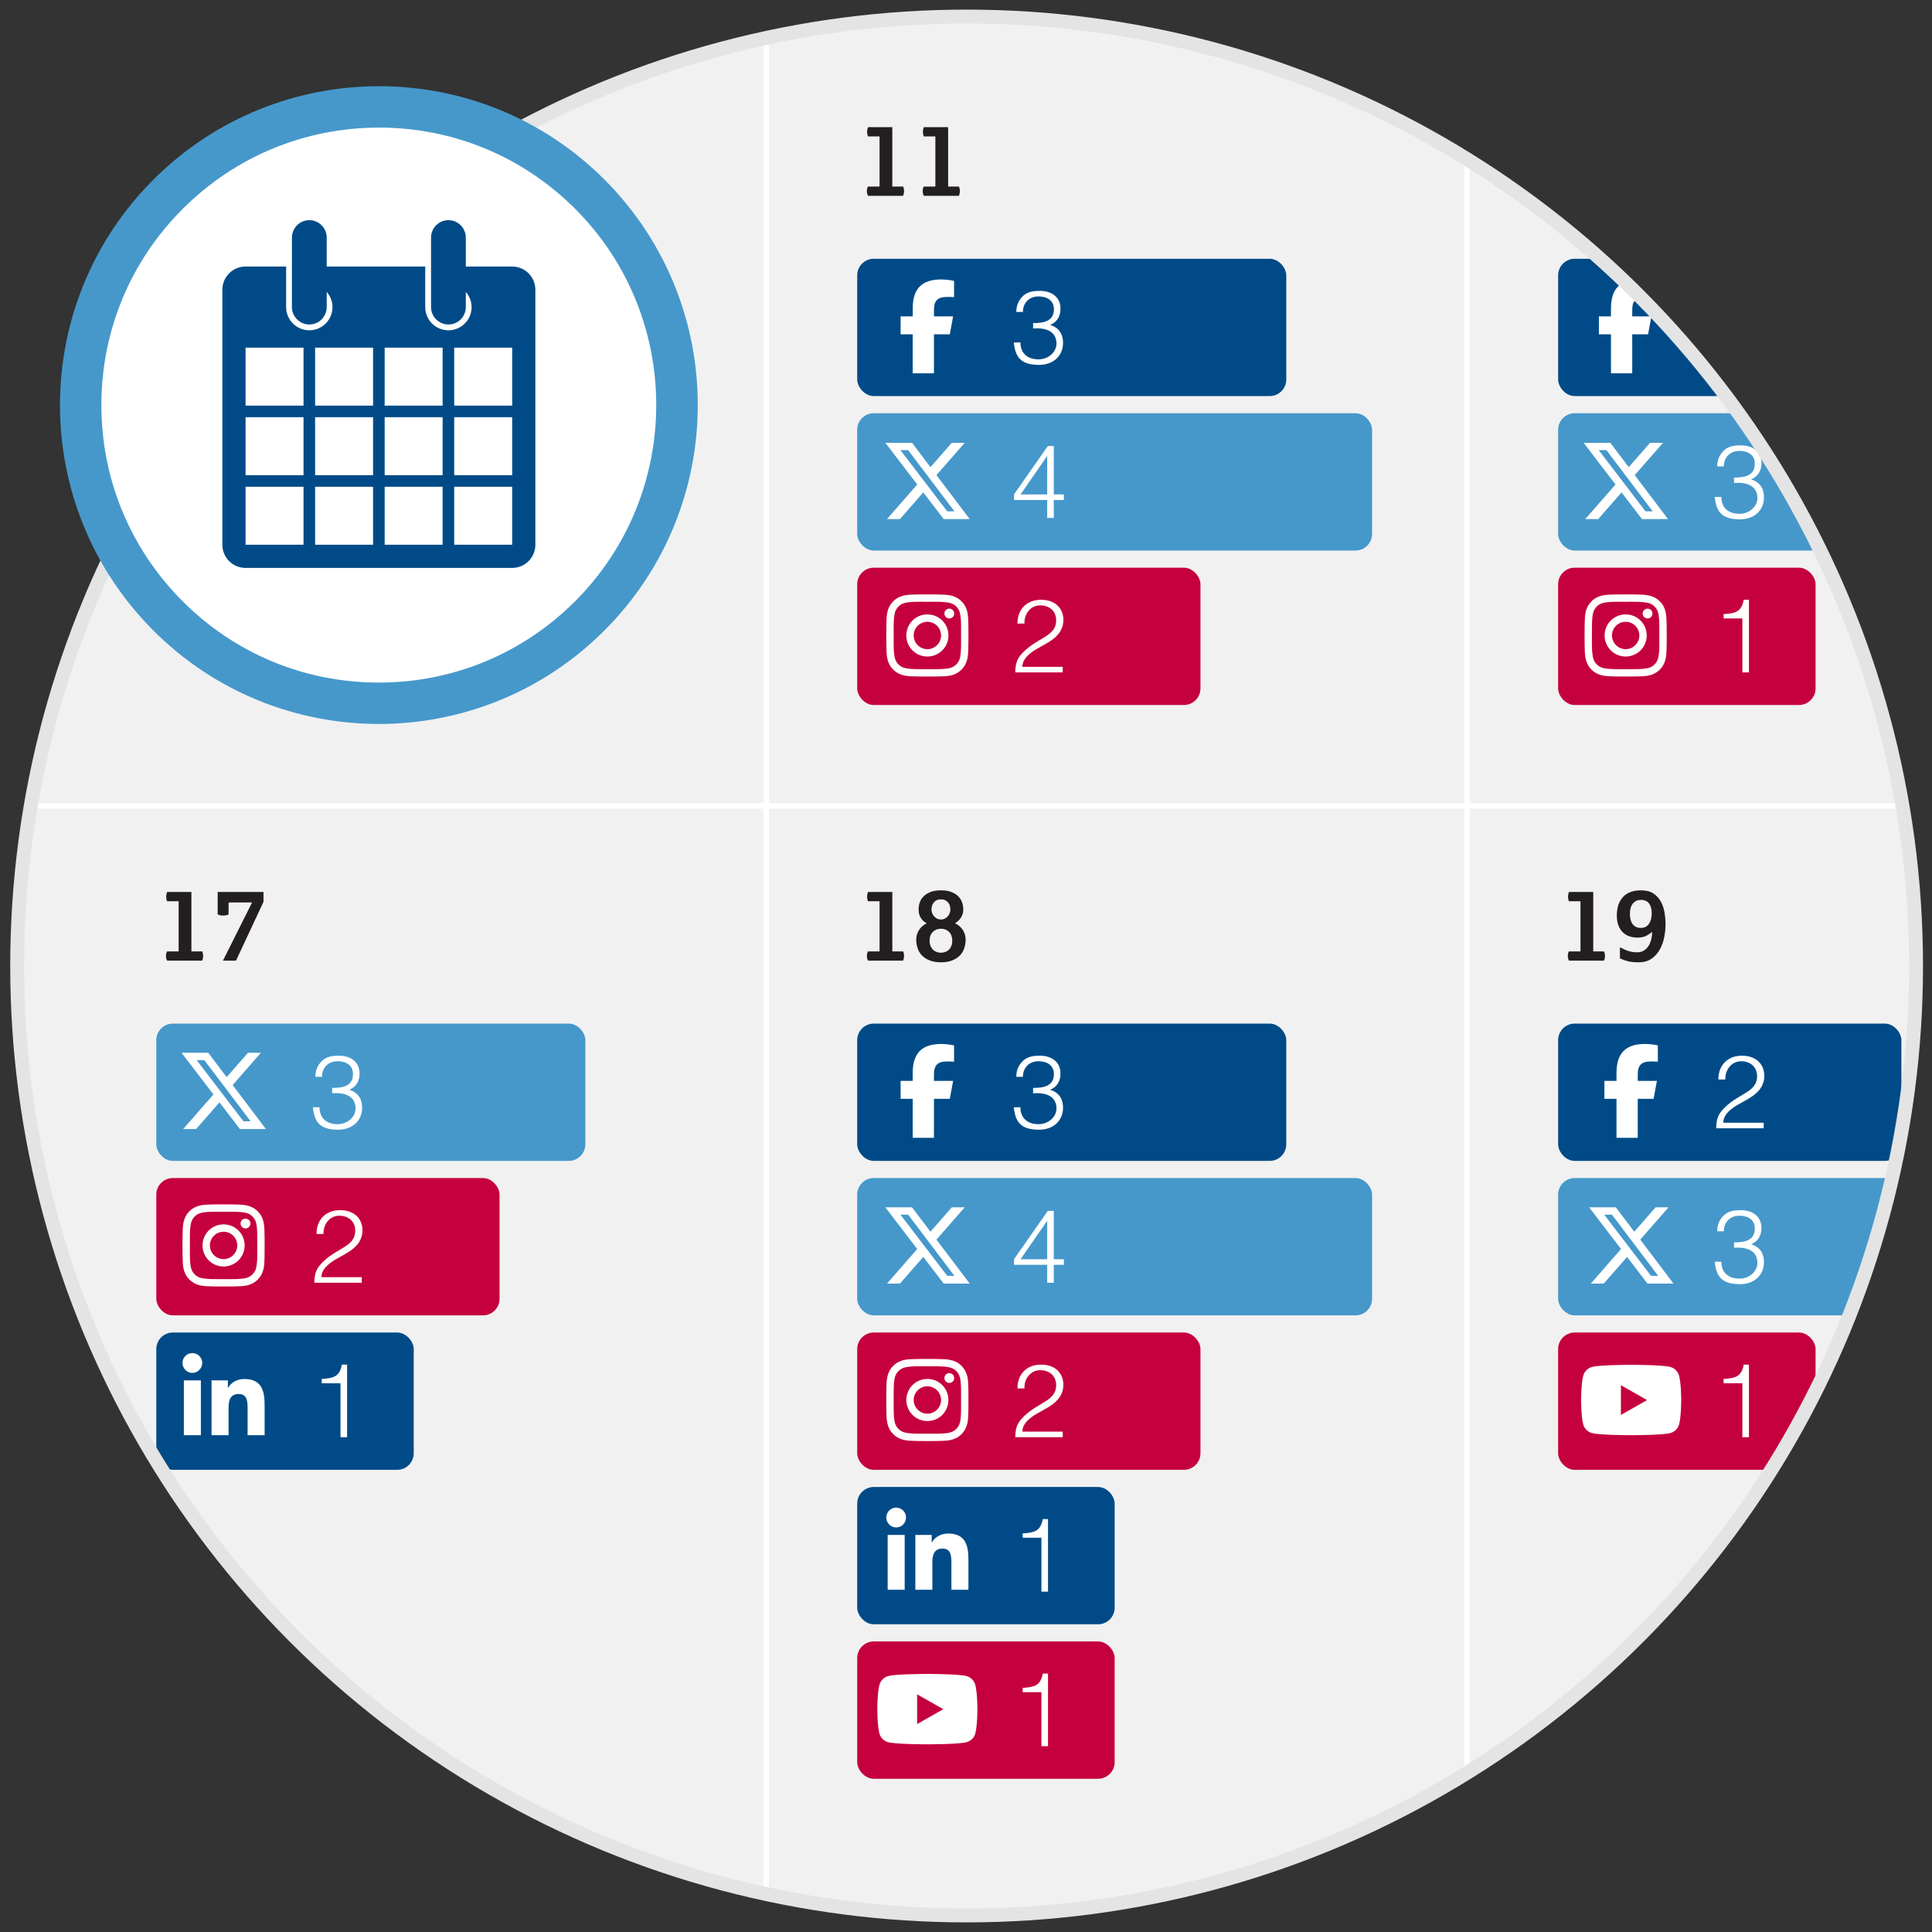 <?xml version="1.0" encoding="UTF-8"?>
<svg id="Layer_1" data-name="Layer 1" xmlns="http://www.w3.org/2000/svg" xmlns:xlink="http://www.w3.org/1999/xlink" viewBox="0 0 700 700">
  <rect x="0" y="0" width="700" height="700" fill="#333333" stroke="none"/>
  <defs>
    <clipPath id="clippath">
      <circle cx="350.223" cy="350" r="344" fill="#f1f1f1" stroke="#e4e4e4" stroke-miterlimit="10" stroke-width="5.037"/>
    </clipPath>
  </defs>
  <g>
    <circle cx="350.223" cy="350" r="344" fill="#f1f1f1"/>
    <g clip-path="url(#clippath)">
      <g>
        <rect x="564.541" y="482.798" width="93.276" height="49.747" rx="6" ry="6" fill="#c5003e"/>
        <path d="M631.289,501.181h-6.791v-1.567c3.992-.261,6.492-.671,7.275-5.186h1.902v26.302h-2.387v-19.549Z" fill="#fff"/>
        <rect x="564.541" y="93.756" width="124.368" height="49.747" rx="6" ry="6" fill="#004b87"/>
        <rect x="564.541" y="149.721" width="155.459" height="49.747" rx="6" ry="6" fill="#4698cb"/>
        <rect x="564.541" y="205.687" width="93.276" height="49.747" rx="6" ry="6" fill="#c5003e"/>
        <path d="M622.596,114.004c0-5.186,3.357-8.618,8.545-8.618,5.297,0,8.096,3.246,8.096,7.275,0,6.977-7.537,8.73-11.455,11.714-1.715,1.306-3.32,2.798-3.432,5.298h14.662v2.015h-17.199c.037-2.5.373-4.477,2.053-6.417,5.484-6.342,12.758-6.268,12.758-12.461,0-3.432-2.535-5.409-5.781-5.409-3.434,0-5.857,3.059-5.709,6.603h-2.537Z" fill="#fff"/>
        <path d="M628.268,173.028c4.439.037,7.535-1.007,7.535-5.037,0-3.246-2.574-4.626-5.596-4.626-3.357,0-5.633,2.35-5.633,5.633h-2.389c0-2.351.783-4.253,2.537-5.895,1.643-1.493,3.805-1.753,5.969-1.753,4.143,0,7.5,2.089,7.5,6.491,0,2.724-1.195,4.775-3.73,5.857,3.805,1.194,4.662,4.066,4.662,6.492,0,4.328-3.059,7.834-8.469,7.984-6.08,0-8.805-2.015-9.363-8.133h2.387c0,3.992,2.648,6.119,6.529,6.119,3.805,0,6.678-2.835,6.529-5.932-.15-4.253-3.844-5.596-8.469-5.26v-1.94Z" fill="#fff"/>
        <path d="M631.289,224.07h-6.791v-1.567c3.992-.261,6.492-.671,7.275-5.186h1.902v26.302h-2.387v-19.549Z" fill="#fff"/>
        <g>
          <path d="M572.639,67.598v-18.17h-4.217c-.199-.597-.299-1.157-.299-1.679,0-.547.111-1.106.336-1.679h8.805v21.528h3.918c.225.522.336,1.07.336,1.642,0,.573-.125,1.145-.373,1.716h-12.686c-.273-.547-.41-1.119-.41-1.716s.123-1.144.373-1.642h4.217Z" fill="#231f20"/>
          <path d="M599.127,67.411v-3.731c.35-.125.691-.218,1.027-.28s.664-.093.988-.093c.672,0,1.318.137,1.939.41v7.238h-17.646c0-1.069.105-2.052.316-2.948.211-.895.504-1.722.877-2.481.373-.758.809-1.455,1.305-2.089.498-.634,1.033-1.237,1.605-1.81.895-.896,1.834-1.71,2.816-2.444.982-.733,1.885-1.449,2.705-2.145s1.498-1.399,2.033-2.108.803-1.498.803-2.369c0-1.02-.316-1.84-.951-2.462-.635-.622-1.512-.933-2.631-.933-1.418,0-2.736.33-3.955.989s-2.4,1.548-3.545,2.667v-4.44c.373-.273.822-.578,1.344-.914.523-.336,1.131-.653,1.828-.951.697-.299,1.461-.547,2.295-.747.834-.199,1.748-.298,2.742-.298.971,0,1.922.137,2.854.411.934.274,1.76.696,2.482,1.269.721.572,1.305,1.306,1.754,2.201.447.896.67,1.965.67,3.208,0,1.169-.223,2.196-.67,3.078-.449.883-1.033,1.686-1.754,2.407-.723.722-1.529,1.393-2.426,2.015-.895.622-1.779,1.269-2.648,1.94-.996.722-1.891,1.518-2.688,2.388-.795.871-1.43,1.878-1.902,3.022h8.432Z" fill="#231f20"/>
        </g>
        <rect x="564.541" y="370.867" width="124.368" height="49.747" rx="6" ry="6" fill="#004b87"/>
        <rect x="564.541" y="426.832" width="155.459" height="49.747" rx="6" ry="6" fill="#4698cb"/>
        <path d="M622.596,391.115c0-5.186,3.357-8.618,8.545-8.618,5.297,0,8.096,3.246,8.096,7.275,0,6.977-7.537,8.73-11.455,11.714-1.715,1.306-3.32,2.798-3.432,5.298h14.662v2.015h-17.199c.037-2.5.373-4.477,2.053-6.417,5.484-6.342,12.758-6.268,12.758-12.461,0-3.432-2.535-5.409-5.781-5.409-3.434,0-5.857,3.059-5.709,6.603h-2.537Z" fill="#fff"/>
        <path d="M628.268,450.139c4.439.037,7.535-1.007,7.535-5.037,0-3.246-2.574-4.626-5.596-4.626-3.357,0-5.633,2.35-5.633,5.633h-2.389c0-2.351.783-4.253,2.537-5.895,1.643-1.493,3.805-1.753,5.969-1.753,4.143,0,7.5,2.089,7.5,6.491,0,2.724-1.195,4.775-3.73,5.857,3.805,1.194,4.662,4.066,4.662,6.492,0,4.328-3.059,7.834-8.469,7.984-6.08,0-8.805-2.015-9.363-8.133h2.387c0,3.992,2.648,6.119,6.529,6.119,3.805,0,6.678-2.835,6.529-5.932-.15-4.253-3.844-5.596-8.469-5.26v-1.94Z" fill="#fff"/>
        <rect x="310.583" y="594.729" width="93.276" height="49.747" rx="6" ry="6" fill="#c5003e"/>
        <path d="M377.33,613.112h-6.79v-1.567c3.992-.261,6.492-.671,7.275-5.186h1.902v26.302h-2.388v-19.549Z" fill="#fff"/>
        <g>
          <path d="M572.639,344.709v-18.17h-4.217c-.199-.597-.299-1.157-.299-1.679,0-.547.111-1.106.336-1.679h8.805v21.528h3.918c.225.522.336,1.07.336,1.642,0,.573-.125,1.145-.373,1.716h-12.686c-.273-.547-.41-1.119-.41-1.716s.123-1.144.373-1.642h4.217Z" fill="#231f20"/>
          <path d="M586.928,343.216c.721.373,1.373.684,1.959.933.584.249,1.119.436,1.604.56.484.125.939.211,1.361.261.424.05.859.075,1.307.075.846,0,1.604-.18,2.275-.541.672-.36,1.238-.871,1.697-1.53.461-.659.814-1.442,1.064-2.351.248-.908.385-1.909.41-3.003-.498.448-1.17.908-2.016,1.38-.846.473-1.953.709-3.32.709-.994,0-1.945-.149-2.854-.448s-1.705-.771-2.389-1.418c-.684-.646-1.225-1.474-1.623-2.481s-.596-2.232-.596-3.675c0-2.86.746-5.093,2.238-6.697,1.492-1.604,3.668-2.407,6.529-2.407,1.814,0,3.295.373,4.439,1.119,1.145.747,2.045,1.71,2.705,2.892.658,1.182,1.113,2.513,1.361,3.992.248,1.48.373,2.942.373,4.384,0,1.443-.154,2.966-.467,4.57-.311,1.604-.838,3.084-1.584,4.44-.746,1.356-1.742,2.475-2.986,3.358s-2.811,1.325-4.701,1.325c-.82,0-1.541-.032-2.164-.093-.621-.062-1.182-.156-1.678-.28-.498-.125-.982-.273-1.455-.447-.473-.174-.971-.374-1.492-.597v-4.029ZM594.502,336.202c1.316,0,2.307-.503,2.965-1.511.66-1.008.988-2.282.988-3.825,0-1.442-.316-2.605-.951-3.488-.633-.883-1.623-1.325-2.965-1.325-1.219,0-2.189.436-2.91,1.306-.723.871-1.082,2.102-1.082,3.693,0,.672.061,1.312.186,1.922s.342,1.156.654,1.642c.311.485.721.871,1.23,1.156.51.287,1.139.429,1.885.429Z" fill="#231f20"/>
        </g>
      </g>
      <rect x="310.583" y="93.756" width="155.459" height="49.747" rx="6" ry="6" fill="#004b87"/>
      <rect x="310.583" y="149.721" width="186.551" height="49.747" rx="6" ry="6" fill="#4698cb"/>
      <rect x="310.583" y="205.687" width="124.368" height="49.747" rx="6" ry="6" fill="#c5003e"/>
      <path d="M374.309,117.063c4.439.037,7.535-1.007,7.535-5.037,0-3.246-2.574-4.626-5.596-4.626-3.357,0-5.633,2.35-5.633,5.633h-2.389c0-2.351.783-4.253,2.537-5.895,1.643-1.493,3.805-1.753,5.969-1.753,4.143,0,7.5,2.089,7.5,6.491,0,2.724-1.195,4.775-3.73,5.857,3.805,1.194,4.662,4.066,4.662,6.492,0,4.328-3.059,7.834-8.469,7.984-6.08,0-8.805-2.015-9.363-8.133h2.387c0,3.992,2.648,6.119,6.529,6.119,3.805,0,6.678-2.835,6.529-5.932-.15-4.253-3.844-5.596-8.469-5.26v-1.94Z" fill="#fff"/>
      <path d="M379.42,181.161h-12.014v-2.052l12.236-17.498h2.164v17.535h3.656v2.015h-3.656v6.492h-2.387v-6.492ZM369.756,179.146h9.664v-13.953l-9.664,13.953Z" fill="#fff"/>
      <path d="M368.637,225.935c0-5.186,3.357-8.618,8.545-8.618,5.297,0,8.096,3.246,8.096,7.275,0,6.977-7.537,8.73-11.455,11.714-1.715,1.306-3.32,2.798-3.432,5.298h14.662v2.015h-17.199c.037-2.5.373-4.477,2.053-6.417,5.484-6.342,12.758-6.268,12.758-12.461,0-3.432-2.535-5.409-5.781-5.409-3.434,0-5.857,3.059-5.709,6.603h-2.537Z" fill="#fff"/>
      <rect x="310.583" y="538.763" width="93.276" height="49.747" rx="6" ry="6" fill="#004b87"/>
      <path d="M377.33,557.146h-6.791v-1.567c3.992-.261,6.492-.671,7.275-5.186h1.902v26.302h-2.387v-19.549Z" fill="#fff"/>
      <g>
        <path d="M318.682,67.598v-18.17h-4.217c-.199-.597-.299-1.157-.299-1.679,0-.547.111-1.106.336-1.679h8.805v21.528h3.918c.225.522.336,1.07.336,1.642,0,.573-.125,1.145-.373,1.716h-12.686c-.273-.547-.41-1.119-.41-1.716s.123-1.144.373-1.642h4.217Z" fill="#231f20"/>
        <path d="M338.902,67.598v-18.17h-4.217c-.199-.597-.297-1.157-.297-1.679,0-.547.111-1.106.336-1.679h8.805v21.528h3.918c.223.522.336,1.07.336,1.642,0,.573-.125,1.145-.373,1.716h-12.686c-.275-.547-.412-1.119-.412-1.716s.125-1.144.373-1.642h4.217Z" fill="#231f20"/>
      </g>
      <rect x="310.583" y="370.867" width="155.459" height="49.747" rx="6" ry="6" fill="#004b87"/>
      <rect x="310.583" y="426.832" width="186.551" height="49.747" rx="6" ry="6" fill="#4698cb"/>
      <rect x="310.583" y="482.798" width="124.368" height="49.747" rx="6" ry="6" fill="#c5003e"/>
      <path d="M374.309,394.175c4.439.037,7.535-1.007,7.535-5.037,0-3.246-2.574-4.626-5.596-4.626-3.357,0-5.633,2.35-5.633,5.633h-2.389c0-2.351.783-4.253,2.537-5.895,1.643-1.493,3.805-1.753,5.969-1.753,4.143,0,7.5,2.089,7.5,6.491,0,2.724-1.195,4.775-3.73,5.857,3.805,1.194,4.662,4.066,4.662,6.492,0,4.328-3.059,7.834-8.469,7.984-6.08,0-8.805-2.015-9.363-8.133h2.387c0,3.992,2.648,6.119,6.529,6.119,3.805,0,6.678-2.835,6.529-5.932-.15-4.253-3.844-5.596-8.469-5.26v-1.94Z" fill="#fff"/>
      <path d="M379.42,458.272h-12.014v-2.052l12.236-17.498h2.164v17.535h3.656v2.015h-3.656v6.492h-2.387v-6.492ZM369.756,456.257h9.664v-13.953l-9.664,13.953Z" fill="#fff"/>
      <path d="M368.637,503.046c0-5.186,3.357-8.618,8.545-8.618,5.297,0,8.096,3.246,8.096,7.275,0,6.977-7.537,8.73-11.455,11.714-1.715,1.306-3.32,2.798-3.432,5.298h14.662v2.015h-17.199c.037-2.5.373-4.477,2.053-6.417,5.484-6.342,12.758-6.268,12.758-12.461,0-3.432-2.535-5.409-5.781-5.409-3.434,0-5.857,3.059-5.709,6.603h-2.537Z" fill="#fff"/>
      <g>
        <path d="M318.682,344.709v-18.17h-4.217c-.199-.597-.299-1.157-.299-1.679,0-.547.111-1.106.336-1.679h8.805v21.528h3.918c.225.522.336,1.07.336,1.642,0,.573-.125,1.145-.373,1.716h-12.686c-.273-.547-.41-1.119-.41-1.716s.123-1.144.373-1.642h4.217Z" fill="#231f20"/>
        <path d="M335.807,334.523c-.797-.373-1.494-.976-2.09-1.81-.598-.833-.896-1.884-.896-3.153,0-.896.143-1.759.43-2.593.285-.833.752-1.573,1.398-2.22.646-.646,1.486-1.169,2.52-1.567,1.031-.398,2.281-.597,3.75-.597,1.492,0,2.748.199,3.768.597s1.854.92,2.5,1.567c.646.647,1.113,1.387,1.398,2.22.287.834.43,1.698.43,2.593,0,.647-.094,1.231-.279,1.753-.188.522-.43.989-.729,1.399-.299.41-.621.765-.971,1.063-.348.299-.684.548-1.006.747.77.373,1.404.809,1.902,1.306.498.498.889,1.014,1.176,1.548.285.535.484,1.063.596,1.586.113.522.168.995.168,1.417,0,1.12-.168,2.183-.504,3.19-.336,1.008-.871,1.884-1.604,2.63-.734.747-1.666,1.343-2.799,1.791-1.131.448-2.48.672-4.047.672-1.568,0-2.918-.224-4.049-.672-1.133-.448-2.064-1.044-2.799-1.791-.734-.746-1.268-1.623-1.604-2.63-.336-1.007-.504-2.07-.504-3.19,0-.422.057-.896.168-1.417.111-.522.311-1.051.598-1.586.285-.535.676-1.05,1.174-1.548.498-.497,1.133-.933,1.904-1.306ZM340.918,345.193c.471,0,.957-.08,1.455-.242.496-.162.938-.416,1.324-.765.385-.348.701-.795.951-1.343.248-.547.373-1.218.373-2.015,0-1.343-.387-2.4-1.156-3.171-.771-.771-1.754-1.157-2.947-1.157-1.195,0-2.178.386-2.949,1.157-.77.771-1.156,1.828-1.156,3.171,0,.796.125,1.468.373,2.015.248.548.566.995.951,1.343.387.349.822.604,1.307.765.484.162.977.242,1.475.242ZM340.918,333.142c.521,0,.994-.105,1.418-.317.422-.211.783-.491,1.082-.839.297-.348.527-.74.689-1.175.162-.435.242-.864.242-1.287,0-.299-.043-.659-.131-1.082s-.26-.827-.521-1.213c-.262-.385-.615-.709-1.064-.97-.447-.261-1.02-.392-1.715-.392-.723,0-1.301.131-1.736.392-.436.261-.783.584-1.045.97-.26.386-.436.79-.521,1.213-.088.423-.131.783-.131,1.082,0,.423.08.852.242,1.287.162.436.393.827.691,1.175.299.349.658.628,1.082.839.422.211.895.317,1.418.317Z" fill="#231f20"/>
      </g>
      <g>
        <path d="M326.305,398.125v-6.495h4.383v-2.796c0-7.231,3.273-10.585,10.373-10.585,1.341,0,3.665.266,4.615.524v5.891c-.505-.053-1.375-.08-2.457-.08-3.48,0-4.828,1.315-4.828,4.748v2.298h6.939l-1.195,6.495h-5.744v14.125h-7.703v-14.125h-4.383Z" fill="#fff"/>
        <path d="M344.846,437.438h4.688l-10.239,11.701,12.046,15.924h-9.43l-7.391-9.655-8.447,9.655h-4.695l10.951-12.518-11.549-15.107h9.669l6.674,8.825,7.724-8.825ZM343.198,462.26h2.597l-16.761-22.166h-2.789l16.953,22.166Z" fill="#fff"/>
        <path d="M350.782,513.379c-.12,2.384-.664,4.496-2.404,6.235-1.739,1.747-3.852,2.291-6.235,2.404-2.457.14-9.821.14-12.278,0-2.384-.119-4.489-.664-6.235-2.404-1.747-1.74-2.291-3.852-2.404-6.235-.14-2.457-.14-9.822,0-12.279.119-2.384.657-4.496,2.404-6.235,1.746-1.74,3.857-2.284,6.235-2.397,2.457-.139,9.821-.139,12.278,0,2.384.12,4.496.664,6.235,2.404,1.747,1.74,2.291,3.852,2.404,6.235.14,2.457.14,9.815,0,12.272ZM348.205,507.243c0-2.165.18-6.813-.598-8.772-.524-1.308-1.527-2.311-2.828-2.829-1.953-.77-6.607-.598-8.772-.598s-6.813-.179-8.772.598c-1.309.525-2.311,1.527-2.829,2.829-.771,1.952-.598,6.607-.598,8.772,0,2.165-.179,6.813.598,8.772.524,1.308,1.527,2.311,2.829,2.829,1.952.77,6.607.598,8.772.598s6.813.179,8.772-.598c1.308-.525,2.311-1.527,2.828-2.829.777-1.952.598-6.607.598-8.772ZM343.637,507.243c0,4.224-3.406,7.63-7.63,7.63s-7.63-3.407-7.63-7.63c0-4.223,3.406-7.63,7.63-7.63s7.63,3.407,7.63,7.63ZM340.967,507.243c0-2.736-2.225-4.96-4.96-4.96-2.736,0-4.961,2.225-4.961,4.96,0,2.736,2.231,4.961,4.961,4.961s4.96-2.225,4.96-4.961ZM343.949,497.521c-.983,0-1.78.797-1.78,1.78s.79,1.78,1.78,1.78c.982,0,1.779-.791,1.779-1.78,0-.983-.797-1.78-1.779-1.78Z" fill="#fff"/>
        <path d="M324.697,553.429c-1.973,0-3.572-1.634-3.572-3.606,0-1.276.681-2.456,1.786-3.094,1.105-.638,2.467-.638,3.572,0,1.104.638,1.785,1.817,1.785,3.094,0,1.972-1.6,3.606-3.571,3.606ZM327.784,576h-6.168v-19.862h6.168v19.862ZM350.868,576h-6.154v-9.669c0-2.304-.047-5.259-3.207-5.259-3.206,0-3.698,2.503-3.698,5.093v9.835h-6.161v-19.862h5.916v2.709h.086c.823-1.561,2.835-3.208,5.836-3.208,6.242,0,7.39,4.111,7.39,9.45v10.911h-.007Z" fill="#fff"/>
        <path d="M354.134,619.276s0,5.939-.758,8.786c-.418,1.571-1.646,2.756-3.207,3.176-2.828.763-14.169.763-14.169.763,0,0-11.341,0-14.169-.763-1.561-.42-2.789-1.605-3.207-3.176-.758-2.847-.758-8.786-.758-8.786,0,0,0-5.939.758-8.786.418-1.57,1.646-2.807,3.207-3.227,2.828-.763,14.169-.763,14.169-.763,0,0,11.341,0,14.169.763,1.561.42,2.789,1.657,3.207,3.227.758,2.847.758,8.786.758,8.786ZM341.77,619.276l-9.479-5.393v10.785l9.479-5.392Z" fill="#fff"/>
      </g>
      <g>
        <path d="M581.305,398.125v-6.495h4.383v-2.796c0-7.231,3.273-10.585,10.373-10.585,1.341,0,3.665.266,4.615.524v5.891c-.505-.053-1.375-.08-2.457-.08-3.48,0-4.828,1.315-4.828,4.748v2.298h6.939l-1.195,6.495h-5.744v14.125h-7.703v-14.125h-4.383Z" fill="#fff"/>
        <path d="M599.846,437.438h4.688l-10.239,11.701,12.046,15.924h-9.43l-7.391-9.655-8.447,9.655h-4.695l10.951-12.518-11.549-15.107h9.669l6.674,8.825,7.724-8.825ZM598.198,462.26h2.597l-16.761-22.166h-2.789l16.953,22.166Z" fill="#fff"/>
        <path d="M609.134,507.276s0,5.939-.758,8.786c-.418,1.571-1.646,2.756-3.207,3.176-2.828.763-14.169.763-14.169.763,0,0-11.341,0-14.169-.763-1.561-.42-2.789-1.605-3.207-3.176-.758-2.847-.758-8.786-.758-8.786,0,0,0-5.939.758-8.786.418-1.57,1.646-2.807,3.207-3.227,2.828-.763,14.169-.763,14.169-.763,0,0,11.341,0,14.169.763,1.561.42,2.789,1.657,3.207,3.227.758,2.847.758,8.786.758,8.786ZM596.77,507.276l-9.479-5.393v10.785l9.479-5.392Z" fill="#fff"/>
      </g>
      <rect x="56.627" y="370.867" width="155.459" height="49.747" rx="6" ry="6" fill="#4698cb"/>
      <rect x="56.627" y="426.832" width="124.368" height="49.747" rx="6" ry="6" fill="#c5003e"/>
      <rect x="56.627" y="482.798" width="93.276" height="49.747" rx="6" ry="6" fill="#004b87"/>
      <path d="M120.35,394.173c4.439.037,7.537-1.007,7.537-5.037,0-3.246-2.574-4.626-5.598-4.626-3.357,0-5.633,2.35-5.633,5.633h-2.387c0-2.351.783-4.253,2.537-5.895,1.641-1.493,3.805-1.753,5.969-1.753,4.141,0,7.498,2.089,7.498,6.491,0,2.724-1.193,4.775-3.73,5.857,3.805,1.194,4.664,4.066,4.664,6.492,0,4.328-3.061,7.834-8.469,7.984-6.082,0-8.805-2.015-9.365-8.133h2.389c0,3.992,2.648,6.119,6.527,6.119,3.807,0,6.68-2.835,6.529-5.932-.148-4.253-3.842-5.596-8.469-5.26v-1.94Z" fill="#fff"/>
      <path d="M114.68,447.082c0-5.186,3.357-8.618,8.543-8.618,5.297,0,8.096,3.246,8.096,7.275,0,6.977-7.535,8.73-11.453,11.714-1.717,1.306-3.32,2.798-3.432,5.298h14.66v2.015h-17.197c.037-2.5.373-4.477,2.051-6.417,5.484-6.342,12.76-6.268,12.76-12.461,0-3.432-2.537-5.409-5.783-5.409-3.432,0-5.857,3.059-5.707,6.603h-2.537Z" fill="#fff"/>
      <path d="M123.371,501.18h-6.789v-1.567c3.992-.261,6.492-.671,7.275-5.186h1.902v26.302h-2.389v-19.549Z" fill="#fff"/>
      <g>
        <path d="M64.725,344.709v-18.17h-4.217c-.199-.597-.298-1.157-.298-1.679,0-.547.111-1.106.336-1.679h8.805v21.528h3.918c.224.522.336,1.07.336,1.642,0,.573-.125,1.145-.373,1.716h-12.686c-.274-.547-.411-1.119-.411-1.716s.124-1.144.373-1.642h4.217Z" fill="#231f20"/>
        <path d="M91.327,326.986h-8.507v4.365c-.349.125-.69.218-1.026.28-.336.062-.665.093-.988.093-.672,0-1.319-.137-1.94-.411v-8.133h16.604v3.582l-9.962,21.304h-4.738l10.559-21.08Z" fill="#231f20"/>
      </g>
      <line x1="277.583" y1="-2" x2="277.583" y2="702" fill="none" stroke="#fff" stroke-miterlimit="10" stroke-width="2"/>
      <line x1="531.541" y1="-2" x2="531.541" y2="702" fill="none" stroke="#fff" stroke-miterlimit="10" stroke-width="2"/>
      <line x1="-31" y1="292" x2="743" y2="292" fill="none" stroke="#fff" stroke-miterlimit="10" stroke-width="2"/>
      <g>
        <path d="M326.305,121.125v-6.495h4.383v-2.796c0-7.231,3.273-10.585,10.373-10.585,1.341,0,3.665.266,4.615.524v5.891c-.505-.053-1.375-.08-2.457-.08-3.48,0-4.828,1.315-4.828,4.748v2.298h6.939l-1.195,6.495h-5.744v14.125h-7.703v-14.125h-4.383Z" fill="#fff"/>
        <path d="M344.846,160.438h4.688l-10.239,11.701,12.046,15.924h-9.43l-7.391-9.655-8.447,9.655h-4.695l10.951-12.518-11.549-15.107h9.669l6.674,8.825,7.724-8.825ZM343.198,185.26h2.597l-16.761-22.166h-2.789l16.953,22.166Z" fill="#fff"/>
        <path d="M350.782,236.379c-.12,2.384-.664,4.496-2.404,6.235-1.739,1.747-3.852,2.291-6.235,2.404-2.457.14-9.821.14-12.278,0-2.384-.119-4.489-.664-6.235-2.404-1.747-1.74-2.291-3.852-2.404-6.235-.14-2.457-.14-9.822,0-12.279.119-2.384.657-4.496,2.404-6.235,1.746-1.74,3.857-2.284,6.235-2.397,2.457-.139,9.821-.139,12.278,0,2.384.12,4.496.664,6.235,2.404,1.747,1.74,2.291,3.852,2.404,6.235.14,2.457.14,9.815,0,12.272ZM348.205,230.243c0-2.165.18-6.813-.598-8.772-.524-1.308-1.527-2.311-2.828-2.829-1.953-.77-6.607-.598-8.772-.598s-6.813-.179-8.772.598c-1.309.525-2.311,1.527-2.829,2.829-.771,1.952-.598,6.607-.598,8.772,0,2.165-.179,6.813.598,8.772.524,1.308,1.527,2.311,2.829,2.829,1.952.77,6.607.598,8.772.598s6.813.179,8.772-.598c1.308-.525,2.311-1.527,2.828-2.829.777-1.952.598-6.607.598-8.772ZM343.637,230.243c0,4.224-3.406,7.63-7.63,7.63s-7.63-3.407-7.63-7.63c0-4.223,3.406-7.63,7.63-7.63s7.63,3.407,7.63,7.63ZM340.967,230.243c0-2.736-2.225-4.96-4.96-4.96-2.736,0-4.961,2.225-4.961,4.96,0,2.736,2.231,4.961,4.961,4.961s4.96-2.225,4.96-4.961ZM343.949,220.521c-.983,0-1.78.797-1.78,1.78s.79,1.78,1.78,1.78c.982,0,1.779-.791,1.779-1.78,0-.983-.797-1.78-1.779-1.78Z" fill="#fff"/>
      </g>
      <g>
        <path d="M579.305,121.125v-6.495h4.383v-2.796c0-7.231,3.273-10.585,10.373-10.585,1.341,0,3.665.266,4.615.524v5.891c-.505-.053-1.375-.08-2.457-.08-3.48,0-4.828,1.315-4.828,4.748v2.298h6.939l-1.195,6.495h-5.744v14.125h-7.703v-14.125h-4.383Z" fill="#fff"/>
        <path d="M597.846,160.438h4.688l-10.239,11.701,12.046,15.924h-9.43l-7.391-9.655-8.447,9.655h-4.695l10.951-12.518-11.549-15.107h9.669l6.674,8.825,7.724-8.825ZM596.198,185.26h2.597l-16.761-22.166h-2.789l16.953,22.166Z" fill="#fff"/>
        <path d="M603.782,236.379c-.12,2.384-.664,4.496-2.404,6.235-1.739,1.747-3.852,2.291-6.235,2.404-2.457.14-9.821.14-12.278,0-2.384-.119-4.489-.664-6.235-2.404-1.747-1.74-2.291-3.852-2.404-6.235-.14-2.457-.14-9.822,0-12.279.119-2.384.657-4.496,2.404-6.235,1.746-1.74,3.857-2.284,6.235-2.397,2.457-.139,9.821-.139,12.278,0,2.384.12,4.496.664,6.235,2.404,1.747,1.74,2.291,3.852,2.404,6.235.14,2.457.14,9.815,0,12.272ZM601.205,230.243c0-2.165.18-6.813-.598-8.772-.524-1.308-1.527-2.311-2.828-2.829-1.953-.77-6.607-.598-8.772-.598s-6.813-.179-8.772.598c-1.309.525-2.311,1.527-2.829,2.829-.771,1.952-.598,6.607-.598,8.772,0,2.165-.179,6.813.598,8.772.524,1.308,1.527,2.311,2.829,2.829,1.952.77,6.607.598,8.772.598s6.813.179,8.772-.598c1.308-.525,2.311-1.527,2.828-2.829.777-1.952.598-6.607.598-8.772ZM596.637,230.243c0,4.224-3.406,7.63-7.63,7.63s-7.63-3.407-7.63-7.63c0-4.223,3.406-7.63,7.63-7.63s7.63,3.407,7.63,7.63ZM593.967,230.243c0-2.736-2.225-4.96-4.96-4.96-2.736,0-4.961,2.225-4.961,4.96,0,2.736,2.231,4.961,4.961,4.961s4.96-2.225,4.96-4.961ZM596.949,220.521c-.983,0-1.78.797-1.78,1.78s.79,1.78,1.78,1.78c.982,0,1.779-.791,1.779-1.78,0-.983-.797-1.78-1.779-1.78Z" fill="#fff"/>
      </g>
      <g>
        <path d="M89.846,381.438h4.688l-10.239,11.701,12.046,15.924h-9.43l-7.391-9.655-8.447,9.655h-4.695l10.951-12.518-11.549-15.107h9.669l6.674,8.825,7.724-8.825ZM88.198,406.26h2.597l-16.761-22.166h-2.789l16.953,22.166Z" fill="#fff"/>
        <path d="M95.782,457.379c-.12,2.384-.664,4.496-2.404,6.235-1.739,1.747-3.852,2.291-6.235,2.404-2.457.14-9.821.14-12.278,0-2.384-.119-4.489-.664-6.235-2.404-1.747-1.74-2.291-3.852-2.404-6.235-.14-2.457-.14-9.822,0-12.279.119-2.384.657-4.496,2.404-6.235,1.746-1.74,3.857-2.284,6.235-2.397,2.457-.139,9.821-.139,12.278,0,2.384.12,4.496.664,6.235,2.404,1.747,1.74,2.291,3.852,2.404,6.235.14,2.457.14,9.815,0,12.272ZM93.205,451.243c0-2.165.18-6.813-.598-8.772-.524-1.308-1.527-2.311-2.828-2.829-1.953-.77-6.607-.598-8.772-.598s-6.813-.179-8.772.598c-1.309.525-2.311,1.527-2.829,2.829-.771,1.952-.598,6.607-.598,8.772,0,2.165-.179,6.813.598,8.772.524,1.308,1.527,2.311,2.829,2.829,1.952.77,6.607.598,8.772.598s6.813.179,8.772-.598c1.308-.525,2.311-1.527,2.828-2.829.777-1.952.598-6.607.598-8.772ZM88.637,451.243c0,4.224-3.406,7.63-7.63,7.63s-7.63-3.407-7.63-7.63c0-4.223,3.406-7.63,7.63-7.63s7.63,3.407,7.63,7.63ZM85.967,451.243c0-2.736-2.225-4.96-4.96-4.96-2.736,0-4.961,2.225-4.961,4.96,0,2.736,2.231,4.961,4.961,4.961s4.96-2.225,4.96-4.961ZM88.949,441.521c-.983,0-1.78.797-1.78,1.78s.79,1.78,1.78,1.78c.982,0,1.779-.791,1.779-1.78,0-.983-.797-1.78-1.779-1.78Z" fill="#fff"/>
        <path d="M69.697,497.429c-1.973,0-3.572-1.634-3.572-3.606,0-1.276.681-2.456,1.786-3.094,1.105-.638,2.467-.638,3.572,0,1.104.638,1.785,1.817,1.785,3.094,0,1.972-1.6,3.606-3.571,3.606ZM72.784,520h-6.168v-19.862h6.168v19.862ZM95.868,520h-6.154v-9.669c0-2.304-.047-5.259-3.207-5.259-3.206,0-3.698,2.503-3.698,5.093v9.835h-6.161v-19.862h5.916v2.709h.086c.823-1.561,2.835-3.208,5.836-3.208,6.242,0,7.39,4.111,7.39,9.45v10.911h-.007Z" fill="#fff"/>
      </g>
    </g>
    <circle cx="350.223" cy="350" r="344" fill="none" stroke="#e4e4e4" stroke-miterlimit="10" stroke-width="5.037"/>
  </g>
  <g>
    <path d="M137.257,254.81c-28.991-0-56.204-11.327-76.624-31.893-41.962-42.264-41.744-110.791.487-152.76,20.397-20.265,47.459-31.426,76.201-31.426,28.969,0,56.176,11.315,76.61,31.861,41.971,42.26,41.75,110.806-.494,152.797-20.388,20.261-47.444,31.421-76.179,31.421-.002,0,.001,0-.001,0Z" fill="#fff"/>
    <path d="M137.32,46.23c26.958,0,52.277,10.53,71.286,29.643,39.061,39.331,38.857,103.12-.455,142.195-18.974,18.856-44.151,29.241-70.894,29.241-26.978,0-52.3-10.539-71.301-29.676-18.93-19.066-29.309-44.344-29.225-71.178.083-26.835,10.623-52.043,29.676-70.977,18.983-18.86,44.168-29.247,70.915-29.247M137.32,31.23c-29.468,0-58.936,11.201-81.487,33.606-45.278,44.997-45.49,118.073-.522,163.364,22.571,22.732,52.253,34.108,81.946,34.108,29.455,0,58.92-11.194,81.467-33.601,45.249-44.977,45.479-118.14.525-163.405-22.59-22.714-52.259-34.073-81.928-34.073h0Z" fill="#4698cb"/>
  </g>
  <path d="M185.571,96.57h-16.8v-10.5c0-3.465-2.835-6.3-6.3-6.3s-6.3,2.835-6.3,6.3v25.2c0,3.465,2.835,6.3,6.3,6.3s6.3-2.835,6.3-6.3v-5.491c1.297,1.468,2.1,3.376,2.1,5.491,0,4.639-3.761,8.4-8.4,8.4s-8.4-3.761-8.4-8.4v-14.7h-35.7v-10.5c0-3.465-2.835-6.3-6.3-6.3s-6.3,2.835-6.3,6.3v25.2c0,3.465,2.835,6.3,6.3,6.3s6.3-2.835,6.3-6.3v-5.491c1.297,1.468,2.1,3.376,2.1,5.491,0,4.639-3.761,8.4-8.4,8.4s-8.4-3.761-8.4-8.4v-14.7h-14.7c-4.639,0-8.4,3.761-8.4,8.4v92.4c0,4.639,3.761,8.4,8.4,8.4h96.6c4.639,0,8.4-3.761,8.4-8.4v-92.4c0-4.639-3.761-8.4-8.4-8.4ZM109.971,197.37h-21v-21h21v21ZM109.971,172.17h-21v-21h21v21ZM109.971,146.97h-21v-21h21v21ZM135.171,197.37h-21v-21h21v21ZM135.171,172.17h-21v-21h21v21ZM135.171,146.97h-21v-21h21v21ZM160.371,197.37h-21v-21h21v21ZM160.371,172.17h-21v-21h21v21ZM160.371,146.97h-21v-21h21v21ZM185.571,197.37h-21v-21h21v21ZM185.571,172.17h-21v-21h21v21ZM185.571,146.97h-21v-21h21v21Z" fill="#004b87"/>
</svg>